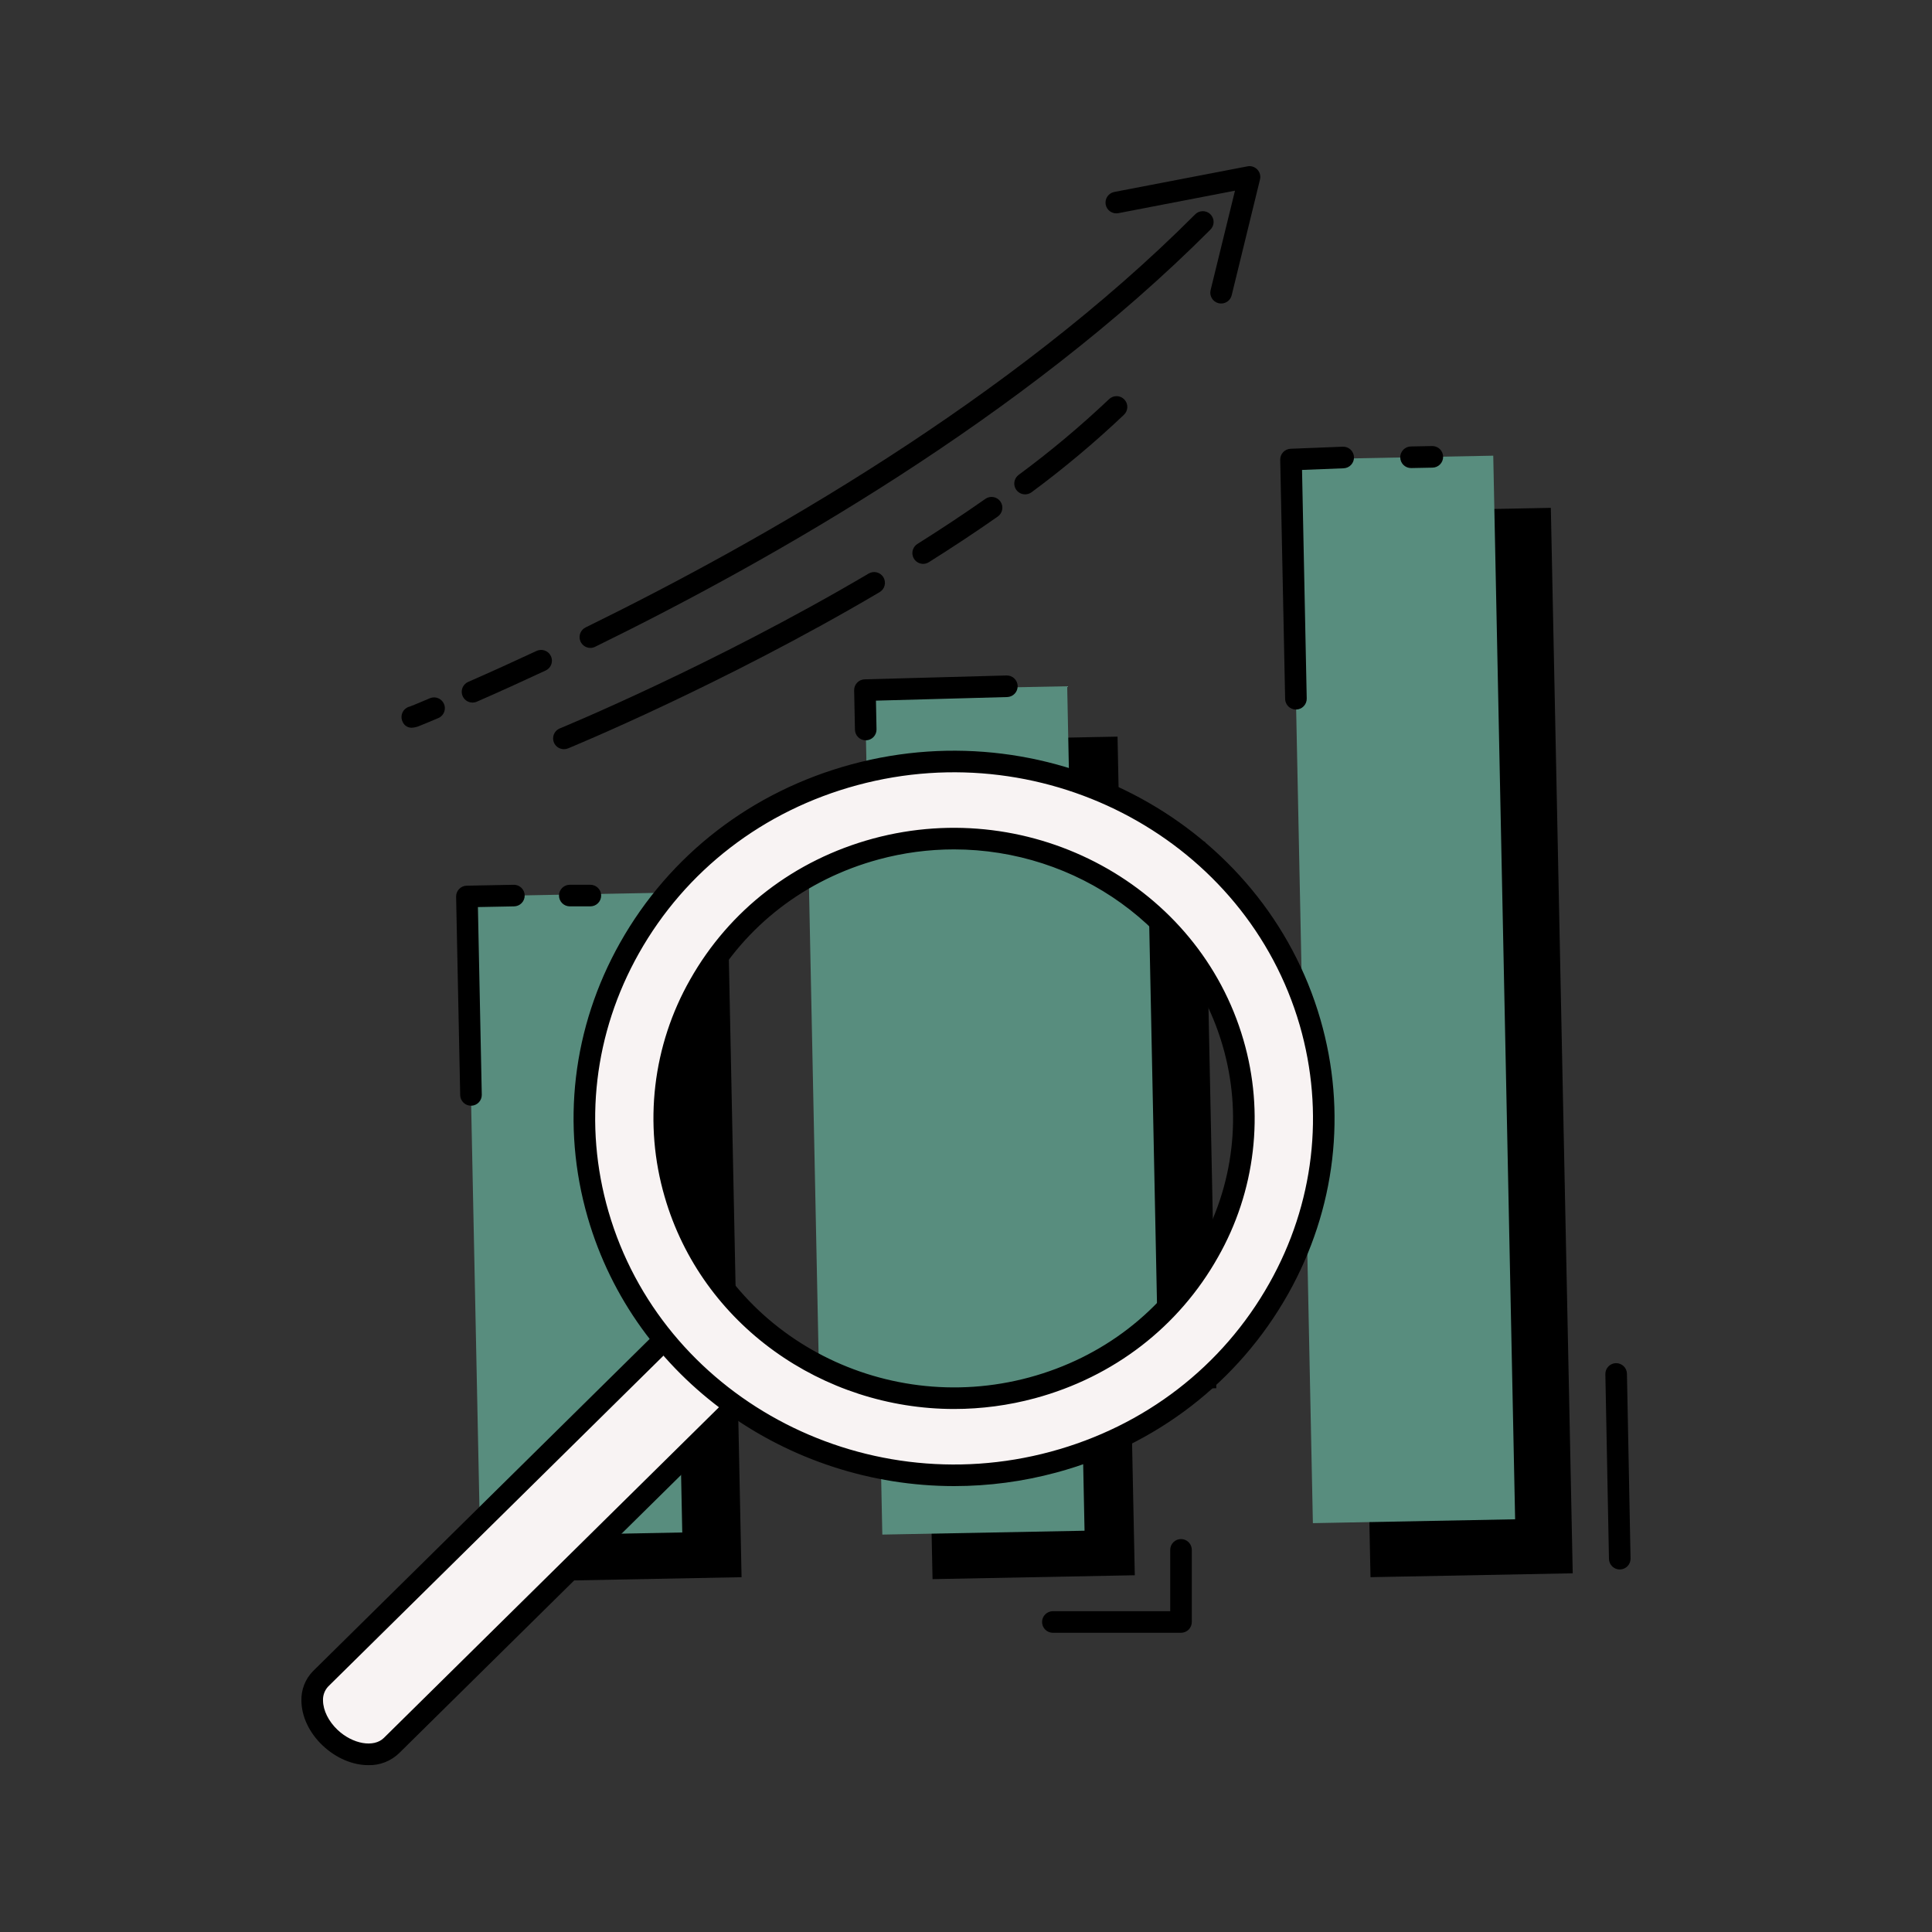 <svg xmlns="http://www.w3.org/2000/svg" fill="none" viewBox="0 0 2000 2000" id="GrowthAnalysis"><rect x="0" y="0" width="2000" height="2000" fill="#333333" stroke="none"/><path fill="#000000" d="M611.149 670.709C608.623 670.711 606.171 669.856 604.192 668.285 602.214 666.714 600.827 664.519 600.256 662.058 599.686 659.597 599.966 657.015 601.051 654.734 602.137 652.453 603.963 650.607 606.233 649.497 788.65 560.104 1046.25 413.426 1236.97 222.163 1237.99 221.064 1239.23 220.182 1240.6 219.569 1241.97 218.957 1243.45 218.627 1244.95 218.599 1246.45 218.57 1247.94 218.845 1249.33 219.405 1250.72 219.965 1251.99 220.8 1253.05 221.86 1254.11 222.92 1254.95 224.183 1255.51 225.574 1256.08 226.964 1256.35 228.454 1256.33 229.955 1256.3 231.455 1255.98 232.935 1255.37 234.306 1254.76 235.678 1253.88 236.912 1252.78 237.937 1059.88 431.379 800.066 579.417 616.066 669.554 614.538 670.313 612.855 670.708 611.149 670.709ZM489.166 727.306C486.596 727.311 484.103 726.431 482.107 724.813 480.111 723.195 478.734 720.939 478.207 718.424 477.68 715.909 478.035 713.289 479.214 711.006 480.393 708.723 482.322 706.916 484.677 705.889 507.622 695.851 531.422 685.068 555.447 673.838 556.776 673.216 558.215 672.861 559.681 672.795 561.147 672.728 562.612 672.951 563.992 673.451 565.372 673.951 566.64 674.718 567.724 675.707 568.808 676.697 569.686 677.891 570.308 679.22 570.931 680.549 571.285 681.988 571.351 683.454 571.418 684.921 571.195 686.386 570.695 687.766 570.195 689.146 569.428 690.414 568.439 691.497 567.449 692.581 566.255 693.459 564.926 694.082 540.715 705.386 516.766 716.262 493.654 726.356 492.24 726.98 490.711 727.303 489.166 727.306ZM426.237 753.341C424.282 753.388 422.357 752.858 420.701 751.818 419.045 750.779 417.732 749.275 416.925 747.494 415.606 745.007 415.274 742.114 415.996 739.393 416.718 736.673 418.439 734.325 420.817 732.818 421.963 732.106 423.223 731.596 424.542 731.31 426.144 730.714 431.079 728.777 445.791 722.52 448.455 721.625 451.358 721.766 453.922 722.915 456.486 724.064 458.523 726.137 459.627 728.721 460.731 731.305 460.821 734.21 459.879 736.857 458.937 739.504 457.032 741.7 454.544 743.005 445.233 746.954 438.566 749.747 434.58 751.312 431.952 752.508 429.121 753.197 426.237 753.341Z" class="color101014 svgShape"></path><path fill="#000000" d="M1264.07 314.182C1263.17 314.177 1262.28 314.07 1261.41 313.865 1259.98 313.516 1258.64 312.889 1257.45 312.021 1256.27 311.152 1255.27 310.059 1254.51 308.803 1253.75 307.548 1253.24 306.154 1253.02 304.703 1252.8 303.251 1252.86 301.771 1253.21 300.345L1278.45 197.394 1157.71 220.673C1156.27 220.951 1154.79 220.942 1153.35 220.647 1151.91 220.351 1150.54 219.776 1149.33 218.953 1148.11 218.129 1147.07 217.075 1146.26 215.849 1145.45 214.623 1144.9 213.25 1144.62 211.809 1144.34 210.367 1144.35 208.885 1144.65 207.446 1144.94 206.008 1145.52 204.642 1146.34 203.427 1147.16 202.211 1148.22 201.169 1149.44 200.361 1150.67 199.553 1152.04 198.994 1153.48 198.716L1291.3 172.215C1293.14 171.848 1295.05 171.952 1296.84 172.517 1298.63 173.081 1300.25 174.089 1301.55 175.446 1302.85 176.803 1303.79 178.466 1304.27 180.281 1304.76 182.096 1304.78 184.004 1304.33 185.829L1275.04 305.652C1274.44 308.104 1273.03 310.281 1271.04 311.829 1269.05 313.378 1266.59 314.207 1264.07 314.182ZM767.661 1632.71 558.314 1636.73 544.794 980.157 754.159 976.153 767.661 1632.71Z" class="color101014 svgShape"></path><path fill="#588d7e" d="M706.278 1586.41L496.931 1590.41L483.299 928.012L692.664 924.008L706.278 1586.41Z" class="color3439ff svgShape"></path><path fill="#000000" d="M1174.73 1630.69L965.367 1634.72L947.526 766.565L1156.87 762.561L1174.73 1630.69Z" class="color101014 svgShape"></path><path fill="#588d7e" d="M1122.72 1584.6L913.371 1588.6L895.381 714.419L1104.75 710.415L1122.72 1584.6Z" class="color3439ff svgShape"></path><path fill="#000000" d="M1259.12 1437.1L907.858 1443.83L896.219 878.026L1247.49 871.284L1259.12 1437.1Z" class="color101014 svgShape"></path><path fill="#588d7e" d="M1199.52 1437.1L848.263 1443.83L836.623 878.026L1187.9 871.284L1199.52 1437.1Z" class="color3439ff svgShape"></path><path fill="#000000" d="M1628.08 1628.68L1418.74 1632.69L1396.05 529.748L1605.42 525.726L1628.08 1628.68Z" class="color101014 svgShape"></path><path fill="#588d7e" d="M1568.45 1572.76L1359.09 1576.76L1336.46 475.74L1545.81 471.718L1568.45 1572.76Z" class="color3439ff svgShape"></path><path fill="#f8f3f3" d="M347.273 1804.11L336.23 1793.69C332.154 1789.9 328.891 1785.33 326.639 1780.25C324.387 1775.16 323.194 1769.68 323.131 1764.12C323.068 1758.56 324.138 1753.04 326.274 1747.91C328.411 1742.78 331.57 1738.13 335.559 1734.26L691.156 1383.37L764.439 1452.62L408.842 1803.46C400.62 1811.44 389.646 1815.96 378.188 1816.08C366.73 1816.2 355.663 1811.92 347.273 1804.11Z" class="colorffffff svgShape"></path><path fill="#000000" d="M381.336 1827.28C365.506 1827.28 348.242 1820.37 334.088 1807.02C320.251 1793.98 312.187 1777.04 312.019 1760.65C311.848 1754.97 312.832 1749.31 314.913 1744.01C316.994 1738.72 320.128 1733.91 324.124 1729.86L683.315 1375.42C685.428 1373.36 688.272 1372.21 691.226 1372.24C694.18 1372.27 697.003 1373.46 699.078 1375.56C701.153 1377.67 702.312 1380.5 702.3 1383.46C702.288 1386.41 701.107 1389.24 699.015 1391.33L339.824 1745.77C337.977 1747.72 336.543 1750.02 335.608 1752.53C334.674 1755.05 334.258 1757.73 334.386 1760.41C334.498 1770.61 340.122 1781.95 349.452 1790.76C365.059 1805.51 387.016 1809.39 397.389 1799.07L756.58 1444.63C758.692 1442.56 761.537 1441.42 764.49 1441.44C767.444 1441.47 770.268 1442.67 772.343 1444.77C774.418 1446.87 775.576 1449.71 775.565 1452.66C775.553 1455.62 774.372 1458.45 772.279 1460.53L413.07 1814.97C408.853 1819.02 403.878 1822.19 398.432 1824.3C392.986 1826.41 387.176 1827.43 381.336 1827.28Z" class="color101014 svgShape"></path><path fill="#f8f3f3" d="M884.56 801.987C681.378 856.852 562.318 1061.1 619.176 1257.27C676.033 1453.45 887.503 1568.4 1090.7 1513.53C1293.9 1458.67 1412.89 1254.44 1356.14 1058.28C1299.4 862.122 1087.76 747.122 884.56 801.987ZM1068.41 1436.67C909.143 1479.69 743.301 1389.56 698.754 1235.78C654.207 1082.01 747.547 921.848 906.834 878.846C1066.12 835.844 1231.89 925.963 1276.58 1079.77C1321.28 1233.59 1227.72 1393.67 1068.41 1436.67Z" class="colorffffff svgShape"></path><path fill="#000000" d="M987.79 1538.4C815.598 1538.4 657.038 1428.26 608.412 1260.38 580.681 1164.6 592.545 1063.63 641.822 976.042 693.204 884.787 778.369 819.102 881.655 791.204 1090.69 734.756 1308.34 853.183 1366.85 1055.17 1394.6 1150.92 1382.74 1251.89 1333.46 1339.48 1282.06 1430.73 1196.88 1496.44 1093.59 1524.34 1059.1 1533.66 1023.52 1538.39 987.79 1538.4ZM884.56 801.987 887.484 812.789C790.046 839.085 709.705 900.971 661.302 987.011 614.986 1069.31 603.83 1164.19 629.885 1254.16 685.029 1444.52 890.427 1556.03 1087.76 1502.75 1185.22 1476.44 1265.56 1414.55 1313.98 1328.51 1360.39 1246.21 1371.45 1151.34 1345.49 1061.39 1290.25 871.005 1084.76 759.488 887.484 812.789L884.56 801.987ZM987.753 1458.58C851.802 1458.58 726.447 1371.55 688.027 1238.82 677.154 1201.5 673.887 1162.37 678.42 1123.76 682.954 1085.15 695.194 1047.84 714.417 1014.05 755.127 941.961 822.321 890.188 903.91 868.063 1069.04 823.478 1240.99 917.043 1287.24 1076.65 1298.12 1113.97 1301.39 1153.09 1296.85 1191.7 1292.32 1230.31 1280.08 1267.61 1260.85 1301.39 1220.25 1373.56 1152.94 1425.43 1071.34 1447.48L1068.41 1436.67 1071.34 1447.48C1044.08 1454.84 1015.98 1458.57 987.753 1458.58ZM987.567 879.293C961.269 879.291 935.086 882.773 909.702 889.648 833.942 910.133 771.497 958.201 733.859 1025.08 716.106 1056.29 704.8 1090.74 700.612 1126.4 696.425 1162.06 699.441 1198.2 709.481 1232.67 752.315 1380.66 912.067 1467.33 1065.51 1425.89 1141.27 1405.41 1203.73 1357.32 1241.37 1290.44 1259.12 1259.24 1270.43 1224.79 1274.63 1189.14 1278.82 1153.49 1275.81 1117.35 1265.78 1082.88 1230.17 959.932 1113.89 879.293 987.567 879.293ZM487.564 1144.62C484.642 1144.62 481.836 1143.48 479.747 1141.43 477.658 1139.39 476.453 1136.61 476.39 1133.69L472.162 928.253C472.133 926.784 472.393 925.324 472.928 923.955 473.464 922.587 474.264 921.338 475.283 920.279 476.302 919.221 477.519 918.373 478.866 917.786 480.213 917.198 481.662 916.882 483.131 916.855L531.664 915.924H531.888C534.851 915.897 537.704 917.048 539.819 919.125 541.934 921.201 543.137 924.032 543.164 926.996 543.191 929.96 542.04 932.812 539.964 934.927 537.887 937.042 535.056 938.245 532.093 938.272L494.734 938.999 498.738 1133.24C498.768 1134.71 498.508 1136.17 497.973 1137.54 497.439 1138.9 496.641 1140.15 495.624 1141.21 494.607 1142.27 493.391 1143.12 492.047 1143.7 490.702 1144.29 489.255 1144.61 487.787 1144.64L487.564 1144.62ZM611.149 938.254H589.844C586.88 938.254 584.038 937.077 581.943 934.982 579.847 932.886 578.67 930.044 578.67 927.08 578.67 924.117 579.847 921.275 581.943 919.179 584.038 917.084 586.88 915.906 589.844 915.906H611.149C614.113 915.906 616.955 917.084 619.051 919.179 621.146 921.275 622.323 924.117 622.323 927.08 622.323 930.044 621.146 932.886 619.051 934.982 616.955 937.077 614.113 938.254 611.149 938.254ZM896.219 766.36C893.297 766.361 890.491 765.217 888.402 763.174 886.313 761.13 885.108 758.35 885.045 755.428L884.207 714.643C884.147 711.695 885.254 708.843 887.288 706.708 889.322 704.573 892.117 703.328 895.064 703.245L1042 699.241C1043.47 699.202 1044.93 699.452 1046.3 699.978 1047.67 700.503 1048.93 701.293 1049.99 702.303 1051.06 703.313 1051.91 704.523 1052.51 705.864 1053.11 707.205 1053.44 708.65 1053.48 710.117 1053.51 711.585 1053.26 713.046 1052.74 714.416 1052.21 715.787 1051.42 717.041 1050.41 718.106 1049.4 719.171 1048.19 720.027 1046.85 720.625 1045.51 721.223 1044.07 721.55 1042.6 721.589L906.778 725.314 907.374 754.981C907.434 757.942 906.316 760.805 904.267 762.942 902.217 765.079 899.403 766.315 896.442 766.379L896.219 766.36ZM1460.81 484.53C1459.34 484.545 1457.88 484.27 1456.52 483.722 1455.16 483.174 1453.92 482.363 1452.87 481.336 1451.83 480.309 1450.99 479.085 1450.42 477.735 1449.84 476.385 1449.54 474.935 1449.52 473.468 1449.51 472 1449.78 470.544 1450.33 469.183 1450.88 467.822 1451.69 466.582 1452.72 465.534 1453.74 464.486 1454.97 463.65 1456.32 463.075 1457.67 462.5 1459.12 462.196 1460.58 462.182L1482.43 461.753H1482.63C1485.6 461.724 1488.45 462.873 1490.57 464.947 1492.68 467.022 1493.89 469.852 1493.92 472.816 1493.95 475.779 1492.8 478.633 1490.73 480.75 1488.65 482.866 1485.82 484.072 1482.86 484.102L1461.03 484.53H1460.81ZM1341.54 734.513C1338.62 734.513 1335.81 733.367 1333.72 731.319 1331.63 729.272 1330.43 726.487 1330.37 723.562L1325.28 475.963C1325.22 473.037 1326.31 470.204 1328.32 468.073 1330.33 465.941 1333.09 464.682 1336.01 464.566L1390.02 462.424C1391.49 462.365 1392.95 462.596 1394.33 463.104 1395.71 463.611 1396.97 464.385 1398.05 465.381 1399.13 466.377 1400 467.576 1400.62 468.909 1401.23 470.242 1401.58 471.684 1401.64 473.151 1401.7 474.619 1401.47 476.083 1400.96 477.461 1400.45 478.839 1399.68 480.104 1398.68 481.183 1397.69 482.262 1396.49 483.135 1395.16 483.751 1393.82 484.366 1392.38 484.713 1390.91 484.772L1347.86 486.467 1352.72 723.115C1352.75 724.583 1352.49 726.042 1351.95 727.409 1351.42 728.776 1350.62 730.024 1349.6 731.083 1348.59 732.141 1347.37 732.989 1346.03 733.577 1344.68 734.166 1343.23 734.484 1341.77 734.513H1341.54ZM1061.13 511.759C1058.79 511.755 1056.5 511.015 1054.6 509.642 1052.7 508.269 1051.28 506.334 1050.54 504.11 1049.81 501.886 1049.78 499.486 1050.48 497.249 1051.18 495.012 1052.57 493.052 1054.44 491.646 1087.15 467.502 1118.34 441.381 1147.86 413.427 1148.91 412.361 1150.16 411.515 1151.54 410.941 1152.92 410.367 1154.4 410.075 1155.89 410.083 1157.39 410.091 1158.87 410.4 1160.24 410.989 1161.61 411.579 1162.85 412.438 1163.89 413.516 1164.92 414.594 1165.73 415.868 1166.27 417.264 1166.8 418.66 1167.05 420.149 1167 421.643 1166.95 423.137 1166.6 424.605 1165.97 425.961 1165.34 427.317 1164.44 428.533 1163.34 429.537 1133.16 458.157 1101.26 484.9 1067.82 509.617 1065.87 511.031 1063.53 511.782 1061.13 511.759ZM955.665 583.72C953.24 583.723 950.88 582.937 948.941 581.48 947.001 580.024 945.589 577.976 944.916 575.646 944.243 573.316 944.347 570.831 945.21 568.565 946.074 566.299 947.652 564.375 949.705 563.085 974.363 547.572 997.996 531.928 1019.92 516.526 1021.12 515.657 1022.48 515.035 1023.92 514.697 1025.37 514.36 1026.86 514.312 1028.32 514.558 1029.79 514.804 1031.18 515.339 1032.44 516.131 1033.69 516.922 1034.77 517.956 1035.62 519.17 1036.47 520.385 1037.07 521.756 1037.39 523.205 1037.7 524.653 1037.73 526.15 1037.46 527.608 1037.19 529.066 1036.63 530.455 1035.82 531.696 1035.01 532.936 1033.96 534.003 1032.73 534.833 1010.51 550.402 986.58 566.251 961.606 581.95 959.832 583.089 957.772 583.702 955.665 583.72ZM583.791 775.56C581.195 775.571 578.676 774.677 576.667 773.033 574.658 771.388 573.285 769.096 572.782 766.548 572.28 764.001 572.68 761.359 573.914 759.075 575.148 756.79 577.139 755.007 579.545 754.031 581.11 753.398 737.416 689.147 899.012 593.87 900.277 593.082 901.686 592.555 903.157 592.32 904.628 592.085 906.131 592.146 907.578 592.5 909.025 592.855 910.387 593.495 911.583 594.383 912.779 595.271 913.785 596.389 914.542 597.672 915.3 598.955 915.793 600.376 915.993 601.852 916.194 603.328 916.097 604.83 915.708 606.268 915.32 607.706 914.647 609.052 913.731 610.227 912.815 611.401 911.673 612.381 910.372 613.108 747.361 709.261 589.621 774.089 588.056 774.722 586.704 775.281 585.254 775.566 583.791 775.56ZM1676.77 1624.72C1673.84 1624.72 1671.03 1623.57 1668.94 1621.52 1666.85 1619.48 1665.65 1616.69 1665.59 1613.77L1661.87 1422.52C1661.84 1421.05 1662.1 1419.6 1662.64 1418.23 1663.17 1416.86 1663.97 1415.61 1664.99 1414.56 1666.01 1413.5 1667.22 1412.65 1668.57 1412.07 1669.91 1411.48 1671.36 1411.16 1672.83 1411.13 1674.29 1411.1 1675.75 1411.37 1677.12 1411.9 1678.49 1412.44 1679.73 1413.24 1680.79 1414.25 1681.85 1415.27 1682.69 1416.49 1683.28 1417.83 1683.87 1419.18 1684.19 1420.63 1684.21 1422.09L1687.94 1613.34C1687.97 1614.8 1687.7 1616.26 1687.17 1617.63 1686.63 1619 1685.83 1620.24 1684.81 1621.3 1683.79 1622.36 1682.58 1623.2 1681.23 1623.79 1679.89 1624.37 1678.44 1624.69 1676.97 1624.72H1676.77ZM1222.58 1690.25H1089.92C1086.96 1690.25 1084.12 1689.07 1082.02 1686.98 1079.92 1684.88 1078.75 1682.04 1078.75 1679.08 1078.75 1676.11 1079.92 1673.27 1082.02 1671.18 1084.12 1669.08 1086.96 1667.9 1089.92 1667.9H1211.4V1604.42C1211.4 1601.45 1212.58 1598.61 1214.68 1596.51 1216.77 1594.42 1219.61 1593.24 1222.58 1593.24 1225.54 1593.24 1228.38 1594.42 1230.48 1596.51 1232.57 1598.61 1233.75 1601.45 1233.75 1604.42V1679.08C1233.75 1682.04 1232.57 1684.88 1230.48 1686.98 1228.38 1689.07 1225.54 1690.25 1222.58 1690.25Z" class="color101014 svgShape"></path></svg>